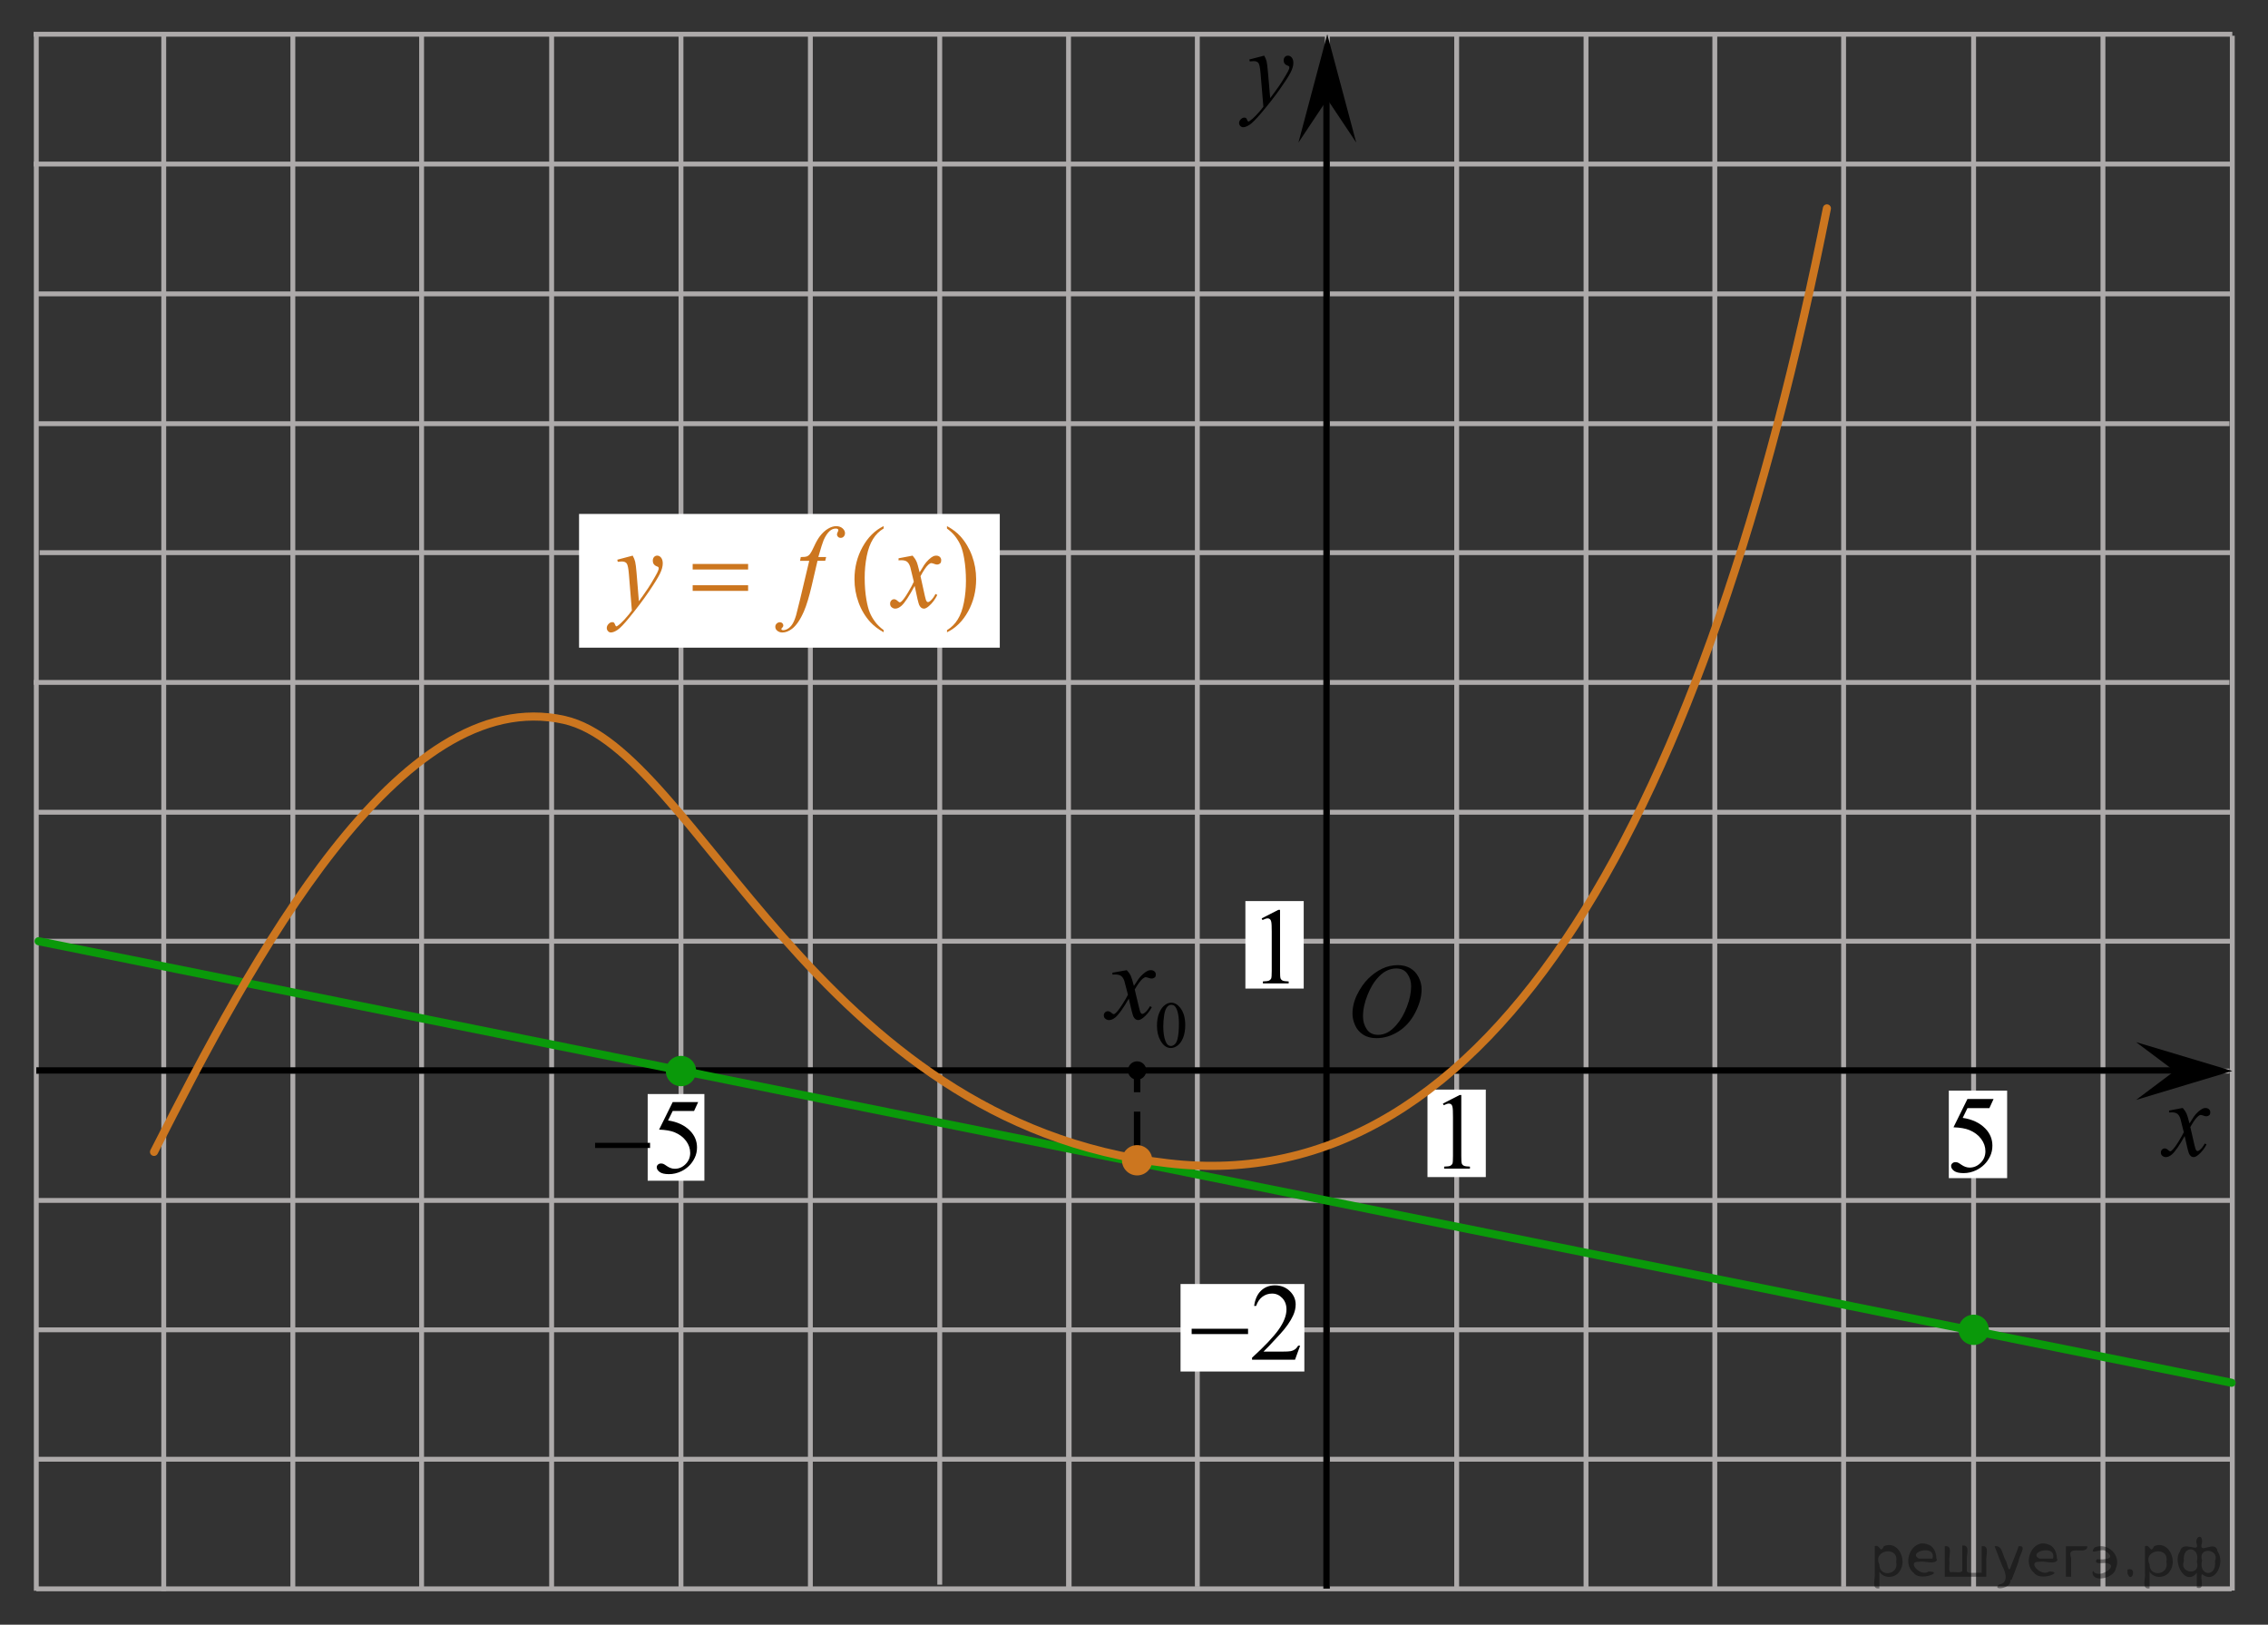 <?xml version="1.0" encoding="utf-8"?>
<!-- Generator: Adobe Illustrator 16.0.0, SVG Export Plug-In . SVG Version: 6.00 Build 0)  -->
<!DOCTYPE svg PUBLIC "-//W3C//DTD SVG 1.1//EN" "http://www.w3.org/Graphics/SVG/1.1/DTD/svg11.dtd">
<svg version="1.1" id="Слой_1" xmlns="http://www.w3.org/2000/svg" xmlns:xlink="http://www.w3.org/1999/xlink" x="0px" y="0px"
	 width="350.008px" height="250.701px" viewBox="56.473 -143.794 350.008 250.701"
	 enable-background="new 56.473 -143.794 350.008 250.701" xml:space="preserve">
<rect x="56.473" y="-143.794" width="350.008" height="250.701" fill="#333333" stroke="none"/>
<line fill="none" stroke="#ADAAAA" stroke-width="0.75" stroke-miterlimit="10" x1="61.985" y1="-18.462" x2="400.708" y2="-18.462"/>
<line fill="none" stroke="#ADAAAA" stroke-width="0.75" stroke-miterlimit="10" x1="62.119" y1="21.473" x2="400.547" y2="21.473"/>
<line fill="none" stroke="#ADAAAA" stroke-width="0.75" stroke-miterlimit="10" x1="62.271" y1="41.438" x2="400.971" y2="41.438"/>
<line fill="none" stroke="#ADAAAA" stroke-width="0.75" stroke-miterlimit="10" x1="62.119" y1="61.404" x2="400.547" y2="61.404"/>
<line fill="none" stroke="#ADAAAA" stroke-width="0.75" stroke-miterlimit="10" x1="61.976" y1="81.372" x2="400.971" y2="81.372"/>
<line fill="none" stroke="#ADAAAA" stroke-width="0.75" stroke-miterlimit="10" x1="101.667" y1="101.336" x2="101.667" y2="-138.659"/>
<line fill="none" stroke="#ADAAAA" stroke-width="0.75" stroke-miterlimit="10" x1="141.602" y1="101.228" x2="141.602" y2="-138.493"/>
<line fill="none" stroke="#ADAAAA" stroke-width="0.75" stroke-miterlimit="10" x1="161.566" y1="101.242" x2="161.566" y2="-138.469"/>
<line fill="none" stroke="#ADAAAA" stroke-width="0.75" stroke-miterlimit="10" x1="181.533" y1="101.242" x2="181.533" y2="-138.469"/>
<line fill="none" stroke="#ADAAAA" stroke-width="0.75" stroke-miterlimit="10" x1="201.5" y1="100.731" x2="201.5" y2="-138.583"/>
<line fill="none" stroke="#ADAAAA" stroke-width="0.75" stroke-miterlimit="10" x1="221.466" y1="101.372" x2="221.466" y2="21.579"/>
<line fill="none" stroke="#ADAAAA" stroke-width="0.75" stroke-miterlimit="10" x1="221.375" y1="101.341" x2="221.375" y2="-138.659"/>
<line fill="none" stroke="#ADAAAA" stroke-width="0.75" stroke-miterlimit="10" x1="261.312" y1="101.242" x2="261.312" y2="-138.261"/>
<line fill="none" stroke="#ADAAAA" stroke-width="0.75" stroke-miterlimit="10" x1="281.274" y1="101.274" x2="281.274" y2="-138.277"/>
<path fill="none" stroke="#000000" stroke-width="1.25" stroke-linejoin="round" stroke-miterlimit="8" d="M300.119,100.877"/>
<path fill="none" d="M244.843,105.075c0,0-0.452,0-1.02,0"/>
<path fill="none" stroke="#000000" stroke-width="1.25" stroke-linejoin="round" stroke-miterlimit="8" d="M241.429,101.336"/>
<path fill="none" stroke="#000000" stroke-width="1.25" stroke-linejoin="round" stroke-miterlimit="8" d="M230.117,92.69"/>
<path fill="none" stroke="#000000" stroke-width="1.25" stroke-linejoin="round" stroke-miterlimit="8" d="M241.429,101.336"/>
<path fill="none" stroke="#000000" stroke-width="1.25" stroke-linejoin="round" stroke-miterlimit="8" d="M222.31,77.567"/>
<path fill="none" stroke="#000000" stroke-width="1.25" stroke-linejoin="round" stroke-miterlimit="8" d="M224.897,87.831"/>
<path fill="none" stroke="#000000" stroke-width="1.25" stroke-linejoin="round" stroke-miterlimit="8" d="M226.957,87.831"/>
<path fill="none" stroke="#000000" stroke-width="1.25" stroke-linejoin="round" stroke-miterlimit="8" d="M229.791,87.831"/>
<path fill="none" stroke="#000000" stroke-width="1.25" stroke-linejoin="round" stroke-miterlimit="8" d="M232.626,87.831"/>
<path fill="none" stroke="#000000" stroke-width="1.25" stroke-linejoin="round" stroke-miterlimit="8" d="M230.199,92.741"/>
<path fill="none" stroke="#000000" stroke-width="1.25" stroke-linejoin="round" stroke-miterlimit="8" d="M232.257,92.741"/>
<path fill="none" stroke="#000000" stroke-width="1.25" stroke-linejoin="round" stroke-miterlimit="8" d="M235.091,92.741"/>
<path fill="none" stroke="#000000" stroke-width="1.25" stroke-linejoin="round" stroke-miterlimit="8" d="M237.927,92.741"/>
<path fill="none" stroke="#000000" stroke-width="1.25" stroke-linejoin="round" stroke-miterlimit="8" d="M221.466,64.552"/>
<path fill="none" stroke="#000000" stroke-width="1.25" stroke-linejoin="round" stroke-miterlimit="8" d="M222.292,78.102"/>
<path fill="none" stroke="#000000" stroke-width="1.25" stroke-linejoin="round" stroke-miterlimit="8" d="M209.181,41.902"/>
<path fill="none" stroke="#000000" stroke-width="1.25" stroke-linejoin="round" stroke-miterlimit="8" d="M221.479,64.682"/>
<path fill="none" stroke="#000000" stroke-width="1.25" stroke-linejoin="round" stroke-miterlimit="8" d="M163.807,22.903"/>
<path fill="none" stroke="#000000" stroke-width="1.25" stroke-linejoin="round" stroke-miterlimit="8" d="M209.66,42.346"/>
<path fill="none" stroke="#000000" stroke-width="1.25" stroke-linejoin="round" stroke-miterlimit="8" d="M150.589,29.195"/>
<path fill="none" stroke="#000000" stroke-width="1.25" stroke-linejoin="round" stroke-miterlimit="8" d="M141.602,61.404"/>
<path fill="none" stroke="#000000" stroke-width="1.25" stroke-linejoin="round" stroke-miterlimit="8" d="M287.597,101.334"/>
<path fill="none" stroke="#000000" stroke-width="1.25" stroke-linejoin="round" stroke-miterlimit="8" d="M321.208,81.372"/>
<path fill="none" stroke="#000000" stroke-width="1.25" stroke-linejoin="round" stroke-miterlimit="8" d="M282.38,71.709"/>
<path fill="none" stroke="#000000" stroke-width="1.25" stroke-linejoin="round" stroke-miterlimit="8" d="M303.838,91.376"/>
<path fill="none" stroke="#000000" stroke-width="1.25" stroke-linejoin="round" stroke-miterlimit="8" d="M321.36,81.24"/>
<path fill="none" stroke="#000000" stroke-width="1.25" stroke-linejoin="round" stroke-miterlimit="8" d="M274.035,32.604"/>
<path fill="none" stroke="#000000" stroke-width="1.25" stroke-linejoin="round" stroke-miterlimit="8" d="M282.38,71.708"/>
<line fill="none" stroke="#ADAAAA" stroke-width="0.75" stroke-miterlimit="10" x1="61.659" y1="-38.493" x2="400.534" y2="-38.493"/>
<line fill="none" stroke="#ADAAAA" stroke-width="0.75" stroke-miterlimit="10" x1="62.43" y1="1.44" x2="400.84" y2="1.44"/>
<line fill="none" stroke="#000000" stroke-linejoin="round" stroke-miterlimit="10" stroke-dasharray="7.5,3" x1="231.958" y1="35.242" x2="231.958" y2="21.579"/>
<g>
	<g>
		<g>
			<g>
				<g>
					<g>
						<g>
							<g>
								<g>
									<g>
										<defs>
											<polygon id="SVGID_1_" points="254.538,-119.893 263.636,-119.893 263.636,-140.412 237.213,-140.412 237.213,-119.893 
																							"/>
										</defs>
										<clipPath id="SVGID_2_">
											<use xlink:href="#SVGID_1_"  overflow="visible"/>
										</clipPath>
										<g clip-path="url(#SVGID_2_)">
											<path d="M251.573-135.208c0.181,0.316,0.301,0.612,0.369,0.89c0.063,0.275,0.137,0.818,0.205,1.627l0.348,4.033
												c0.313-0.396,0.771-1.019,1.369-1.869c0.289-0.415,0.646-0.98,1.066-1.697c0.262-0.437,0.416-0.743,0.477-0.918
												c0.031-0.087,0.047-0.178,0.047-0.271c0-0.061-0.021-0.108-0.055-0.147c-0.037-0.038-0.137-0.083-0.287-0.135
												c-0.151-0.053-0.283-0.147-0.391-0.287c-0.104-0.141-0.148-0.299-0.148-0.479c0-0.225,0.063-0.403,0.188-0.541
												s0.282-0.205,0.475-0.205c0.229,0,0.428,0.101,0.59,0.3c0.162,0.198,0.244,0.474,0.244,0.823
												c0,0.433-0.146,0.926-0.428,1.479c-0.281,0.555-0.828,1.406-1.638,2.554c-0.813,1.147-1.786,2.399-2.938,3.756
												c-0.793,0.936-1.381,1.522-1.769,1.768c-0.383,0.244-0.711,0.363-0.979,0.363c-0.162,0-0.309-0.063-0.434-0.191
												c-0.123-0.128-0.188-0.277-0.188-0.446c0-0.214,0.084-0.406,0.258-0.582c0.171-0.176,0.354-0.263,0.557-0.263
												c0.104,0,0.188,0.023,0.264,0.074c0.041,0.025,0.088,0.104,0.137,0.231c0.054,0.129,0.1,0.215,0.143,0.259
												c0.021,0.026,0.063,0.041,0.098,0.041c0.027,0,0.088-0.026,0.166-0.082c0.289-0.188,0.625-0.479,1.008-0.886
												c0.504-0.535,0.877-0.974,1.117-1.313l-0.438-5.197c-0.073-0.857-0.187-1.38-0.332-1.565
												c-0.146-0.188-0.396-0.278-0.739-0.278c-0.105,0-0.309,0.017-0.59,0.049l-0.068-0.303L251.573-135.208z"/>
										</g>
									</g>
								</g>
							</g>
						</g>
					</g>
				</g>
			</g>
		</g>
	</g>
</g>
<g>
	<g>
		<g>
			<g>
				<g>
					<g>
						<g>
							<g>
								<g>
									<defs>
										<rect id="SVGID_3_" x="386.435" y="21.579" width="16.132" height="18.542"/>
									</defs>
									<clipPath id="SVGID_4_">
										<use xlink:href="#SVGID_3_"  overflow="visible"/>
									</clipPath>
									<g clip-path="url(#SVGID_4_)">
										<path d="M393.319,27.169c0.258,0.283,0.446,0.565,0.584,0.85c0.094,0.193,0.248,0.709,0.465,1.539l0.688-1.073
											c0.188-0.263,0.406-0.511,0.668-0.744c0.271-0.234,0.494-0.396,0.692-0.48c0.128-0.058,0.267-0.082,0.419-0.082
											c0.225,0,0.403,0.063,0.538,0.188c0.134,0.125,0.201,0.275,0.201,0.457c0,0.204-0.039,0.349-0.119,0.425
											c-0.146,0.135-0.313,0.202-0.504,0.202c-0.108,0-0.229-0.022-0.354-0.071c-0.246-0.088-0.412-0.131-0.496-0.131
											c-0.127,0-0.271,0.075-0.442,0.229c-0.325,0.281-0.717,0.828-1.166,1.642l0.646,2.804
											c0.104,0.431,0.188,0.688,0.252,0.771c0.066,0.083,0.144,0.127,0.203,0.127c0.11,0,0.24-0.063,0.387-0.188
											c0.289-0.25,0.535-0.575,0.74-0.979l0.274,0.146c-0.329,0.642-0.75,1.172-1.26,1.599
											c-0.289,0.237-0.533,0.355-0.731,0.355c-0.295,0-0.527-0.172-0.701-0.515c-0.104-0.213-0.338-1.125-0.685-2.737
											c-0.819,1.474-1.479,2.42-1.974,2.845c-0.315,0.271-0.631,0.407-0.93,0.407c-0.211,0-0.397-0.077-0.576-0.235
											c-0.125-0.118-0.188-0.277-0.188-0.479c0-0.181,0.06-0.328,0.175-0.446c0.114-0.117,0.256-0.182,0.424-0.182
											s0.353,0.089,0.537,0.264c0.135,0.125,0.239,0.188,0.313,0.188c0.063,0,0.146-0.045,0.237-0.131
											c0.248-0.207,0.586-0.648,1.017-1.336c0.424-0.688,0.7-1.182,0.834-1.48c-0.326-1.318-0.502-2.021-0.526-2.098
											c-0.121-0.354-0.279-0.604-0.474-0.748c-0.194-0.146-0.479-0.222-0.856-0.222c-0.121,0-0.261,0.007-0.418,0.018v-0.294
											L393.319,27.169z"/>
									</g>
								</g>
							</g>
						</g>
					</g>
				</g>
			</g>
		</g>
	</g>
</g>
<line fill="none" stroke="#ADAAAA" stroke-width="0.75" stroke-miterlimit="10" x1="62.079" y1="101.372" x2="400.865" y2="101.372"/>
<line fill="none" stroke="#ADAAAA" stroke-width="0.75" stroke-miterlimit="10" x1="241.25" y1="101.055" x2="241.25" y2="-138.277"/>
<rect x="248.668" y="-4.753" fill="#FFFFFF" width="9" height="13.5"/>
<g>
	<g>
		<g>
			<g>
				<g>
					<g>
						<g>
							<g>
								<g>
									<defs>
										<rect id="SVGID_5_" x="247.753" y="-8.821" width="12.435" height="20.521"/>
									</defs>
									<clipPath id="SVGID_6_">
										<use xlink:href="#SVGID_5_"  overflow="visible"/>
									</clipPath>
									<g clip-path="url(#SVGID_6_)">
										<path d="M251.181-2.083l2.571-1.317h0.263v9.386c0,0.623,0.021,1.014,0.069,1.164c0.054,0.151,0.149,0.271,0.313,0.354
											c0.156,0.082,0.476,0.129,0.951,0.142V7.95h-3.979V7.643c0.5-0.013,0.818-0.058,0.969-0.138
											c0.146-0.077,0.246-0.187,0.309-0.314c0.059-0.138,0.086-0.535,0.086-1.201v-6.003c0-0.81-0.023-1.326-0.078-1.56
											c-0.037-0.177-0.104-0.304-0.195-0.386c-0.1-0.082-0.217-0.123-0.352-0.123c-0.189,0-0.461,0.084-0.809,0.254
											L251.181-2.083z"/>
									</g>
								</g>
							</g>
						</g>
					</g>
				</g>
			</g>
		</g>
	</g>
</g>
<line fill="none" stroke="#ADAAAA" stroke-width="0.75" stroke-miterlimit="10" x1="81.743" y1="101.717" x2="81.743" y2="-138.659"/>
<line fill="none" stroke="#ADAAAA" stroke-width="0.75" stroke-miterlimit="10" x1="121.536" y1="101.301" x2="121.536" y2="-138.493"/>
<rect x="276.768" y="24.336" fill="#FFFFFF" width="9" height="13.5"/>
<g>
	<g>
		<g>
			<g>
				<g>
					<g>
						<g>
							<g>
								<g>
									<defs>
										<rect id="SVGID_7_" x="275.725" y="19.754" width="12.433" height="20.521"/>
									</defs>
									<clipPath id="SVGID_8_">
										<use xlink:href="#SVGID_7_"  overflow="visible"/>
									</clipPath>
									<g clip-path="url(#SVGID_8_)">
										<path d="M279.152,26.491l2.573-1.316h0.261v9.385c0,0.623,0.021,1.014,0.071,1.164c0.052,0.152,0.147,0.271,0.312,0.354
											c0.156,0.082,0.478,0.13,0.951,0.143v0.305h-3.979V36.22c0.5-0.013,0.817-0.058,0.97-0.138
											c0.146-0.077,0.246-0.188,0.307-0.315c0.061-0.137,0.086-0.535,0.086-1.201v-6.003c0-0.809-0.021-1.326-0.078-1.559
											c-0.036-0.178-0.104-0.305-0.193-0.387c-0.102-0.082-0.218-0.123-0.354-0.123c-0.188,0-0.461,0.085-0.807,0.255
											L279.152,26.491z"/>
									</g>
								</g>
							</g>
						</g>
					</g>
				</g>
			</g>
		</g>
	</g>
</g>
<line fill="none" stroke="#ADAAAA" stroke-width="0.75" stroke-miterlimit="10" x1="62.145" y1="-78.417" x2="400.535" y2="-78.417"/>
<line fill="none" stroke="#ADAAAA" stroke-width="0.75" stroke-miterlimit="10" x1="61.791" y1="-98.448" x2="400.665" y2="-98.448"/>
<line fill="none" stroke="#ADAAAA" stroke-width="0.75" stroke-miterlimit="10" x1="62.59" y1="-58.515" x2="400.666" y2="-58.515"/>
<line fill="none" stroke="#ADAAAA" stroke-width="0.75" stroke-miterlimit="10" x1="61.661" y1="-118.48" x2="400.971" y2="-118.48"/>
<line fill="none" stroke="#ADAAAA" stroke-width="0.75" stroke-miterlimit="10" x1="62.074" y1="101.668" x2="62.074" y2="-138.708"/>
<line fill="none" stroke="#000000" stroke-miterlimit="10" x1="261.197" y1="101.336" x2="261.197" y2="-134.01"/>
<g>
	<g>
		<defs>
			<rect id="SVGID_9_" x="98.526" y="55.211" width="32.599" height="38.525"/>
		</defs>
		<clipPath id="SVGID_10_">
			<use xlink:href="#SVGID_9_"  overflow="visible"/>
		</clipPath>
	</g>
</g>
<line fill="none" stroke="#ADAAAA" stroke-width="0.75" stroke-miterlimit="10" x1="301.236" y1="101.274" x2="301.236" y2="-138.277"/>
<rect x="145.836" y="-64.491" fill="#FFFFFF" width="64.928" height="20.636"/>
<g>
	<g>
		<g>
			<g>
				<g>
					<g>
						<g>
							<g>
								<g>
									<defs>
										<rect id="SVGID_11_" x="147.127" y="-66.468" width="63.693" height="24.587"/>
									</defs>
									<clipPath id="SVGID_12_">
										<use xlink:href="#SVGID_11_"  overflow="visible"/>
									</clipPath>
									<g clip-path="url(#SVGID_12_)">
										<path fill="#CC761F" d="M192.843-46.56v0.325c-0.818-0.445-1.504-0.968-2.056-1.566c-0.78-0.852-1.387-1.854-1.811-3.011
											c-0.425-1.157-0.636-2.356-0.636-3.603c0-1.817,0.414-3.479,1.246-4.979c0.829-1.5,1.913-2.572,3.25-3.219v0.37
											c-0.669,0.398-1.22,0.944-1.646,1.638c-0.43,0.692-0.748,1.569-0.961,2.633c-0.211,1.063-0.314,2.171-0.314,3.328
											c0,1.256,0.091,2.396,0.271,3.425c0.144,0.811,0.313,1.46,0.517,1.95c0.198,0.489,0.475,0.961,0.813,1.413
											C191.849-47.402,192.293-46.97,192.843-46.56z"/>
										<path fill="#CC761F" d="M202.615-62.24v-0.37c0.824,0.439,1.515,0.961,2.063,1.56c0.773,0.856,1.378,1.862,1.802,3.016
											c0.424,1.152,0.635,2.354,0.635,3.604c0,1.818-0.411,3.479-1.237,4.979c-0.827,1.5-1.911,2.571-3.256,3.219v-0.328
											c0.668-0.405,1.223-0.952,1.647-1.643c0.435-0.689,0.752-1.566,0.961-2.634c0.209-1.063,0.313-2.176,0.313-3.332
											c0-1.25-0.092-2.392-0.271-3.425c-0.139-0.81-0.309-1.458-0.51-1.946c-0.203-0.485-0.479-0.957-0.813-1.408
											C203.615-61.396,203.171-61.829,202.615-62.24z"/>
									</g>
								</g>
							</g>
						</g>
					</g>
				</g>
			</g>
		</g>
		<g>
			<g>
				<g>
					<g>
						<g>
							<g>
								<g>
									<defs>
										<rect id="SVGID_13_" x="147.127" y="-66.468" width="63.693" height="24.587"/>
									</defs>
									<clipPath id="SVGID_14_">
										<use xlink:href="#SVGID_13_"  overflow="visible"/>
									</clipPath>
									<g clip-path="url(#SVGID_14_)">
										<path fill="#CC761F" d="M154.115-58.058c0.188,0.341,0.313,0.659,0.383,0.956c0.07,0.297,0.146,0.879,0.216,1.748
											l0.354,4.332c0.324-0.424,0.799-1.093,1.418-2.008c0.299-0.445,0.668-1.055,1.104-1.822
											c0.269-0.47,0.433-0.798,0.485-0.986c0.032-0.094,0.051-0.189,0.051-0.291c0-0.063-0.021-0.117-0.06-0.159
											c-0.039-0.04-0.139-0.089-0.299-0.145c-0.16-0.057-0.293-0.159-0.397-0.309c-0.104-0.15-0.155-0.32-0.155-0.516
											c0-0.241,0.063-0.434,0.192-0.581c0.133-0.146,0.293-0.22,0.487-0.22c0.236,0,0.438,0.106,0.607,0.32
											c0.168,0.215,0.252,0.51,0.252,0.886c0,0.464-0.146,0.994-0.438,1.589c-0.293,0.595-0.854,1.51-1.691,2.743
											c-0.836,1.23-1.852,2.576-3.038,4.031c-0.816,1.004-1.431,1.637-1.822,1.896c-0.396,0.261-0.734,0.393-1.021,0.393
											c-0.168,0-0.313-0.068-0.441-0.207c-0.128-0.139-0.188-0.299-0.188-0.479c0-0.229,0.091-0.438,0.27-0.625
											c0.177-0.188,0.366-0.282,0.571-0.282c0.108,0,0.198,0.026,0.271,0.079c0.043,0.029,0.092,0.113,0.144,0.251
											c0.056,0.139,0.104,0.23,0.146,0.277c0.021,0.028,0.062,0.044,0.1,0.044c0.029,0,0.089-0.029,0.171-0.088
											c0.299-0.2,0.646-0.519,1.043-0.951c0.521-0.576,0.905-1.045,1.155-1.409l-0.455-5.582
											c-0.075-0.921-0.188-1.48-0.344-1.682c-0.149-0.199-0.406-0.299-0.771-0.299c-0.111,0-0.313,0.018-0.606,0.053
											l-0.072-0.326L154.115-58.058z"/>
										<path fill="#CC761F" d="M183.97-57.846l-0.146,0.581h-1.188l-0.896,3.847c-0.396,1.696-0.795,3.009-1.193,3.938
											c-0.569,1.309-1.188,2.213-1.843,2.712c-0.5,0.381-1,0.571-1.5,0.571c-0.323,0-0.604-0.104-0.83-0.316
											c-0.168-0.146-0.252-0.337-0.252-0.572c0-0.188,0.067-0.351,0.207-0.487c0.143-0.139,0.313-0.207,0.513-0.207
											c0.146,0,0.271,0.051,0.366,0.149c0.104,0.101,0.149,0.214,0.149,0.343c0,0.13-0.061,0.25-0.172,0.361
											c-0.088,0.082-0.132,0.146-0.132,0.187c0,0.054,0.021,0.094,0.06,0.123c0.05,0.041,0.125,0.063,0.229,0.063
											c0.23,0,0.479-0.079,0.735-0.238c0.261-0.157,0.485-0.396,0.688-0.708c0.199-0.313,0.391-0.768,0.567-1.359
											c0.074-0.247,0.277-1.061,0.609-2.438l1.416-5.96h-1.416l0.111-0.581c0.45,0,0.768-0.034,0.943-0.102
											c0.177-0.066,0.345-0.196,0.489-0.389c0.147-0.188,0.347-0.547,0.582-1.068c0.32-0.704,0.628-1.25,0.923-1.639
											c0.397-0.521,0.821-0.913,1.269-1.175c0.44-0.261,0.856-0.392,1.25-0.392c0.412,0,0.744,0.112,0.994,0.339
											c0.25,0.226,0.375,0.471,0.375,0.734c0,0.206-0.063,0.379-0.188,0.521c-0.125,0.142-0.285,0.211-0.479,0.211
											c-0.169,0-0.309-0.053-0.41-0.159c-0.104-0.104-0.159-0.231-0.159-0.378c0-0.094,0.034-0.21,0.104-0.348
											c0.069-0.139,0.104-0.23,0.104-0.277c0-0.082-0.021-0.144-0.07-0.185c-0.067-0.061-0.176-0.089-0.313-0.089
											c-0.343,0-0.646,0.117-0.92,0.353c-0.362,0.313-0.688,0.798-0.979,1.461c-0.146,0.347-0.416,1.206-0.808,2.58h1.193
											v-0.003L183.97-57.846L183.97-57.846z"/>
										<path fill="#CC761F" d="M197.311-58.058c0.268,0.305,0.467,0.61,0.604,0.916c0.103,0.211,0.261,0.766,0.479,1.664
											l0.717-1.162c0.188-0.282,0.422-0.55,0.689-0.807c0.271-0.255,0.514-0.431,0.719-0.522
											c0.131-0.06,0.272-0.088,0.435-0.088c0.231,0,0.422,0.067,0.563,0.203c0.139,0.135,0.207,0.299,0.207,0.492
											c0,0.224-0.039,0.375-0.121,0.458c-0.152,0.146-0.326,0.221-0.521,0.221c-0.109,0-0.232-0.026-0.364-0.079
											c-0.257-0.094-0.429-0.142-0.519-0.142c-0.129,0-0.281,0.083-0.463,0.247c-0.338,0.306-0.736,0.896-1.205,1.771
											l0.668,3.029c0.104,0.464,0.189,0.74,0.264,0.832c0.068,0.091,0.144,0.136,0.212,0.136c0.112,0,0.247-0.067,0.396-0.202
											c0.301-0.271,0.555-0.622,0.771-1.057l0.282,0.157c-0.344,0.692-0.773,1.269-1.307,1.727
											c-0.297,0.258-0.551,0.388-0.756,0.388c-0.307,0-0.547-0.185-0.729-0.555c-0.109-0.229-0.353-1.215-0.707-2.958
											c-0.851,1.59-1.523,2.615-2.035,3.071c-0.331,0.294-0.65,0.439-0.961,0.439c-0.221,0-0.416-0.085-0.6-0.255
											c-0.129-0.129-0.191-0.302-0.191-0.521c0-0.193,0.063-0.354,0.183-0.483c0.118-0.129,0.266-0.193,0.438-0.193
											c0.177,0,0.356,0.095,0.559,0.282c0.141,0.135,0.25,0.202,0.322,0.202c0.063,0,0.146-0.047,0.253-0.142
											c0.257-0.224,0.604-0.704,1.043-1.443c0.438-0.74,0.729-1.272,0.86-1.604c-0.34-1.427-0.521-2.181-0.549-2.264
											c-0.125-0.381-0.285-0.65-0.484-0.81c-0.199-0.159-0.495-0.238-0.891-0.238c-0.125,0-0.271,0.006-0.432,0.019v-0.316
											L197.311-58.058z"/>
									</g>
								</g>
							</g>
						</g>
					</g>
				</g>
			</g>
		</g>
		<g>
			<g>
				<g>
					<g>
						<g>
							<g>
								<g>
									<defs>
										<rect id="SVGID_15_" x="147.127" y="-66.468" width="63.693" height="24.587"/>
									</defs>
									<clipPath id="SVGID_16_">
										<use xlink:href="#SVGID_15_"  overflow="visible"/>
									</clipPath>
									<g clip-path="url(#SVGID_16_)">
										<path fill="#CC761F" d="M163.369-56.771h8.556v0.854h-8.556V-56.771z M163.369-53.489h8.556v0.872h-8.556V-53.489z"/>
									</g>
								</g>
							</g>
						</g>
					</g>
				</g>
			</g>
		</g>
	</g>
</g>
<line fill="none" stroke="#ADAAAA" stroke-width="0.75" stroke-miterlimit="10" x1="321.111" y1="101.372" x2="321.111" y2="-138.466"/>
<line fill="none" stroke="#ADAAAA" stroke-width="0.75" stroke-miterlimit="10" x1="361.048" y1="101.242" x2="361.048" y2="-138.26"/>
<line fill="none" stroke="#ADAAAA" stroke-width="0.75" stroke-miterlimit="10" x1="381.01" y1="101.274" x2="381.01" y2="-138.276"/>
<line fill="none" stroke="#ADAAAA" stroke-width="0.75" stroke-miterlimit="10" x1="340.986" y1="101.056" x2="340.986" y2="-138.276"/>
<line fill="none" stroke="#ADAAAA" stroke-width="0.75" stroke-miterlimit="10" x1="400.971" y1="101.637" x2="400.971" y2="-138.276"/>
<polygon points="392.063,21.465 386.12,17.01 400.971,21.461 386.127,25.926 "/>
<line fill="none" stroke="#ADAAAA" stroke-width="0.75" stroke-miterlimit="10" x1="61.661" y1="-138.511" x2="400.971" y2="-138.511"/>
<polygon points="261.308,-128.484 256.854,-121.794 261.304,-138.511 265.77,-121.801 "/>
<line fill="none" stroke="#000000" stroke-miterlimit="10" x1="62.074" y1="21.39" x2="393.549" y2="21.39"/>
<line fill="none" stroke="#0A990A" stroke-width="1.25" stroke-linecap="round" stroke-linejoin="round" stroke-miterlimit="8" x1="62.43" y1="1.44" x2="400.865" y2="69.573"/>
<g>
	<path fill="none" stroke="#CC761F" stroke-width="1.25" stroke-linecap="round" stroke-linejoin="round" stroke-miterlimit="8" d="
		M80.243,33.948C95.31,4.335,118-38.421,143.534-32.713c20.441,4.57,38.657,62.166,93.146,68.411
		c50.346,5.999,83.313-54.624,101.729-147.341"/>
</g>
<g>
	<g>
		<g>
			<g>
				<g>
					<g>
						<defs>
							<rect id="SVGID_17_" x="223.805" y="-3.56" width="18.521" height="24.693"/>
						</defs>
						<clipPath id="SVGID_18_">
							<use xlink:href="#SVGID_17_"  overflow="visible"/>
						</clipPath>
						<g clip-path="url(#SVGID_18_)">
							<path d="M235.023,14.473c0-0.77,0.115-1.43,0.349-1.984c0.229-0.557,0.539-0.967,0.925-1.24
								c0.298-0.215,0.604-0.322,0.925-0.322c0.518,0,0.979,0.266,1.391,0.791c0.517,0.652,0.771,1.537,0.771,2.652
								c0,0.783-0.112,1.447-0.338,1.994c-0.229,0.545-0.516,0.941-0.86,1.188c-0.354,0.248-0.688,0.371-1.013,0.371
								c-0.645,0-1.179-0.379-1.604-1.139C235.203,16.143,235.023,15.374,235.023,14.473z M235.996,14.596
								c0,0.93,0.114,1.688,0.345,2.271c0.188,0.494,0.472,0.74,0.847,0.74c0.178,0,0.362-0.08,0.557-0.24
								c0.191-0.162,0.338-0.43,0.438-0.811c0.15-0.568,0.229-1.373,0.229-2.408c0-0.77-0.08-1.41-0.239-1.924
								c-0.117-0.381-0.271-0.65-0.461-0.811c-0.138-0.109-0.302-0.164-0.491-0.164c-0.227,0-0.427,0.104-0.604,0.303
								c-0.237,0.275-0.399,0.709-0.485,1.299C236.039,13.444,235.996,14.026,235.996,14.596z"/>
						</g>
					</g>
				</g>
			</g>
		</g>
		<g>
			<g>
				<g>
					<g>
						<defs>
							<rect id="SVGID_19_" x="223.805" y="-3.56" width="18.521" height="24.693"/>
						</defs>
						<clipPath id="SVGID_20_">
							<use xlink:href="#SVGID_19_"  overflow="visible"/>
						</clipPath>
						<g clip-path="url(#SVGID_20_)">
							<path d="M230.363,5.909c0.271,0.289,0.477,0.576,0.613,0.863c0.101,0.195,0.262,0.721,0.488,1.564l0.729-1.094
								c0.193-0.266,0.428-0.52,0.705-0.76c0.274-0.24,0.521-0.404,0.729-0.492c0.135-0.055,0.278-0.084,0.438-0.084
								c0.236,0,0.428,0.063,0.567,0.191c0.141,0.127,0.212,0.279,0.212,0.465c0,0.209-0.043,0.354-0.125,0.43
								c-0.156,0.139-0.332,0.207-0.531,0.207c-0.115,0-0.24-0.025-0.373-0.074c-0.26-0.088-0.437-0.133-0.521-0.133
								c-0.134,0-0.291,0.078-0.476,0.232c-0.342,0.285-0.75,0.844-1.228,1.666l0.681,2.854c0.104,0.438,0.192,0.697,0.269,0.783
								c0.069,0.086,0.145,0.129,0.215,0.129c0.114,0,0.25-0.064,0.405-0.191c0.304-0.254,0.563-0.586,0.777-0.996l0.291,0.15
								c-0.351,0.652-0.791,1.193-1.326,1.625c-0.305,0.242-0.563,0.365-0.771,0.365c-0.311,0-0.556-0.176-0.736-0.523
								c-0.115-0.215-0.354-1.143-0.723-2.785c-0.859,1.498-1.554,2.463-2.07,2.896c-0.338,0.275-0.664,0.414-0.979,0.414
								c-0.222,0-0.422-0.08-0.604-0.24c-0.136-0.123-0.199-0.285-0.199-0.49c0-0.182,0.062-0.334,0.183-0.455
								c0.121-0.121,0.271-0.184,0.448-0.184s0.363,0.088,0.563,0.266c0.143,0.127,0.254,0.191,0.332,0.191
								c0.063,0,0.148-0.045,0.256-0.133c0.26-0.211,0.612-0.664,1.063-1.359c0.447-0.697,0.739-1.199,0.879-1.51
								c-0.345-1.342-0.527-2.053-0.558-2.131c-0.127-0.359-0.293-0.613-0.498-0.766c-0.203-0.146-0.506-0.223-0.901-0.223
								c-0.127,0-0.271,0.004-0.438,0.016V6.298L230.363,5.909z"/>
						</g>
					</g>
				</g>
			</g>
		</g>
	</g>
</g>
<g>
	<g>
		<g>
			<g>
				<g>
					<g>
						<g>
							<g>
								<g>
									<defs>
										<rect id="SVGID_21_" x="261.344" y="-0.109" width="18.021" height="21.688"/>
									</defs>
									<clipPath id="SVGID_22_">
										<use xlink:href="#SVGID_21_"  overflow="visible"/>
									</clipPath>
									<g clip-path="url(#SVGID_22_)">
										<path d="M272.204,5.132c0.715,0,1.346,0.156,1.895,0.468c0.551,0.313,0.979,0.771,1.291,1.375
											c0.313,0.604,0.469,1.231,0.469,1.885c0,1.156-0.334,2.367-1.002,3.639c-0.67,1.27-1.539,2.232-2.613,2.898
											c-1.078,0.668-2.188,1.002-3.344,1.002c-0.827,0-1.521-0.187-2.077-0.553c-0.56-0.367-0.972-0.854-1.233-1.457
											c-0.267-0.604-0.396-1.188-0.396-1.757c0-1.008,0.238-2.002,0.727-2.981c0.486-0.979,1.063-1.803,1.729-2.463
											c0.675-0.655,1.393-1.166,2.146-1.521C270.543,5.312,271.345,5.132,272.204,5.132z M271.931,5.643
											c-0.522,0-1.043,0.133-1.547,0.396c-0.504,0.262-1.004,0.688-1.5,1.287c-0.496,0.596-0.939,1.375-1.338,2.338
											c-0.483,1.188-0.729,2.309-0.729,3.357c0,0.75,0.189,1.416,0.578,1.996c0.387,0.58,0.979,0.871,1.771,0.871
											c0.479,0,0.949-0.119,1.412-0.354c0.463-0.238,0.939-0.646,1.441-1.229c0.629-0.728,1.152-1.646,1.584-2.771
											c0.43-1.125,0.645-2.18,0.645-3.15c0-0.719-0.189-1.354-0.578-1.908C273.293,5.917,272.713,5.643,271.931,5.643z"/>
									</g>
								</g>
							</g>
						</g>
					</g>
				</g>
			</g>
		</g>
	</g>
</g>
<rect x="357.223" y="24.497" fill="#FFFFFF" width="9" height="13.5"/>
<g>
	<g>
		<g>
			<defs>
				<rect id="SVGID_23_" x="354.024" y="21.555" width="14.076" height="20.004"/>
			</defs>
			<clipPath id="SVGID_24_">
				<use xlink:href="#SVGID_23_"  overflow="visible"/>
			</clipPath>
		</g>
	</g>
	<g>
		<g>
			<defs>
				<rect id="SVGID_25_" x="354.441" y="21.588" width="13.89" height="20.065"/>
			</defs>
			<clipPath id="SVGID_26_">
				<use xlink:href="#SVGID_25_"  overflow="visible"/>
			</clipPath>
			<g clip-path="url(#SVGID_26_)">
				<path d="M364.131,25.782l-0.646,1.41h-3.383l-0.737,1.509c1.464,0.215,2.625,0.76,3.481,1.633
					c0.734,0.752,1.103,1.636,1.103,2.653c0,0.592-0.12,1.139-0.359,1.642c-0.24,0.503-0.543,0.932-0.908,1.285
					c-0.364,0.354-0.771,0.638-1.219,0.854c-0.636,0.304-1.287,0.456-1.956,0.456c-0.676,0-1.165-0.115-1.473-0.344
					c-0.307-0.229-0.46-0.482-0.46-0.759c0-0.154,0.063-0.292,0.19-0.41c0.127-0.118,0.287-0.178,0.48-0.178
					c0.145,0,0.27,0.022,0.377,0.066s0.291,0.157,0.552,0.34c0.415,0.287,0.835,0.431,1.261,0.431c0.646,0,1.214-0.245,1.703-0.734
					c0.489-0.489,0.733-1.084,0.733-1.787c0-0.68-0.219-1.314-0.654-1.902c-0.438-0.589-1.039-1.043-1.809-1.364
					c-0.603-0.249-1.423-0.393-2.462-0.431l2.155-4.369h4.03V25.782z"/>
			</g>
		</g>
	</g>
</g>
<rect x="238.66" y="54.336" fill="#FFFFFF" width="19.107" height="13.5"/>
<g>
	<g>
		<g>
			<defs>
				<rect id="SVGID_27_" x="236.961" y="50.478" width="23.339" height="18.522"/>
			</defs>
			<clipPath id="SVGID_28_">
				<use xlink:href="#SVGID_27_"  overflow="visible"/>
			</clipPath>
		</g>
	</g>
	<g>
		<g>
			<defs>
				<rect id="SVGID_29_" x="237.223" y="50.586" width="23.151" height="18.523"/>
			</defs>
			<clipPath id="SVGID_30_">
				<use xlink:href="#SVGID_29_"  overflow="visible"/>
			</clipPath>
			<g clip-path="url(#SVGID_30_)">
				<path d="M257.114,63.851l-0.787,2.164h-6.632v-0.307c1.95-1.78,3.324-3.233,4.12-4.361s1.192-2.158,1.192-3.092
					c0-0.713-0.219-1.299-0.654-1.757c-0.438-0.459-0.958-0.688-1.566-0.688c-0.553,0-1.049,0.162-1.488,0.485
					c-0.438,0.323-0.764,0.797-0.974,1.422h-0.307c0.138-1.022,0.493-1.808,1.063-2.354c0.572-0.547,1.287-0.821,2.145-0.821
					c0.912,0,1.673,0.293,2.283,0.878c0.61,0.586,0.916,1.277,0.916,2.073c0,0.569-0.133,1.139-0.397,1.708
					c-0.409,0.895-1.072,1.843-1.989,2.843c-1.376,1.503-2.234,2.41-2.578,2.719h2.936c0.597,0,1.016-0.022,1.256-0.066
					s0.457-0.134,0.649-0.269c0.193-0.136,0.362-0.328,0.507-0.576L257.114,63.851L257.114,63.851z"/>
			</g>
		</g>
		<g>
			<defs>
				<rect id="SVGID_31_" x="237.223" y="50.586" width="23.151" height="18.523"/>
			</defs>
			<clipPath id="SVGID_32_">
				<use xlink:href="#SVGID_31_"  overflow="visible"/>
			</clipPath>
			<g clip-path="url(#SVGID_32_)">
				<path d="M240.374,61.239h8.705v0.821h-8.705V61.239z"/>
			</g>
		</g>
	</g>
</g>
<circle cx="231.958" cy="21.39" r="1.417"/>
<rect x="156.427" y="25.022" fill="#FFFFFF" width="8.75" height="13.375"/>
<g>
	<g>
		<path d="M164.217,26.263l-0.631,1.37h-3.296l-0.719,1.466c1.427,0.209,2.558,0.739,3.393,1.587c0.717,0.73,1.075,1.59,1.075,2.579
			c0,0.575-0.117,1.107-0.352,1.596s-0.529,0.905-0.885,1.249s-0.752,0.62-1.188,0.83c-0.62,0.295-1.255,0.443-1.907,0.443
			c-0.657,0-1.135-0.111-1.434-0.334c-0.299-0.223-0.448-0.469-0.448-0.737c0-0.15,0.062-0.283,0.186-0.399
			c0.124-0.115,0.28-0.173,0.469-0.173c0.14,0,0.263,0.022,0.367,0.064c0.105,0.043,0.284,0.153,0.537,0.331
			c0.404,0.279,0.813,0.419,1.229,0.419c0.63,0,1.184-0.238,1.66-0.713c0.477-0.476,0.715-1.054,0.715-1.737
			c0-0.661-0.213-1.277-0.638-1.849c-0.426-0.572-1.013-1.014-1.762-1.326c-0.587-0.242-1.387-0.381-2.399-0.419l2.101-4.247
			H164.217z"/>
	</g>
	<g>
		<path d="M148.31,32.548h8.483v0.798h-8.483V32.548z"/>
	</g>
</g>
<path fill="none" stroke="#0A990A" stroke-width="1.25" stroke-linecap="round" stroke-linejoin="round" stroke-miterlimit="8" d="
	M406.481,106.907"/>
<path fill="none" stroke="#0A990A" stroke-width="1.25" stroke-linecap="round" stroke-linejoin="round" stroke-miterlimit="8" d="
	M401.294,101.821"/>
<path fill="none" stroke="#0A990A" stroke-width="1.25" stroke-linecap="round" stroke-linejoin="round" stroke-miterlimit="8" d="
	M403,103.824"/>
<path fill="none" stroke="#0A990A" stroke-width="1.25" stroke-linecap="round" stroke-linejoin="round" stroke-miterlimit="8" d="
	M61.661-138.708"/>
<path fill="none" stroke="#0A990A" stroke-width="1.25" stroke-linecap="round" stroke-linejoin="round" stroke-miterlimit="8" d="
	M56.473-143.794"/>
<path fill="none" stroke="#0A990A" stroke-width="1.25" stroke-linecap="round" stroke-linejoin="round" stroke-miterlimit="8" d="
	M58.179-141.791"/>
<g>
	<path fill="#CC761F" d="M231.957,32.904c-1.289,0-2.338,1.047-2.338,2.34c0,1.289,1.049,2.337,2.338,2.337
		c1.291,0,2.34-1.048,2.34-2.337C234.299,33.952,233.25,32.904,231.957,32.904L231.957,32.904z"/>
	<path fill="none" d="M231.957,32.904c-1.289,0-2.338,1.047-2.338,2.34c0,1.289,1.049,2.337,2.338,2.337
		c1.291,0,2.34-1.048,2.34-2.337C234.299,33.952,233.25,32.904,231.957,32.904L231.957,32.904z"/>
</g>
<g>
	<path fill="#0A990A" d="M161.565,19.135c-1.289,0-2.338,1.047-2.338,2.34c0,1.289,1.049,2.337,2.338,2.337
		c1.291,0,2.34-1.049,2.34-2.337C163.906,20.183,162.857,19.135,161.565,19.135L161.565,19.135z"/>
	<path fill="none" d="M161.565,19.135c-1.289,0-2.338,1.047-2.338,2.34c0,1.289,1.049,2.337,2.338,2.337
		c1.291,0,2.34-1.049,2.34-2.337C163.906,20.183,162.857,19.135,161.565,19.135L161.565,19.135z"/>
</g>
<g>
	<path fill="#0A990A" d="M361.061,59.065c-1.289,0-2.338,1.047-2.338,2.34c0,1.289,1.049,2.337,2.338,2.337
		c1.291,0,2.34-1.049,2.34-2.337C363.402,60.113,362.353,59.065,361.061,59.065L361.061,59.065z"/>
	<path fill="none" d="M361.061,59.065c-1.289,0-2.338,1.047-2.338,2.34c0,1.289,1.049,2.337,2.338,2.337
		c1.291,0,2.34-1.049,2.34-2.337C363.402,60.113,362.353,59.065,361.061,59.065L361.061,59.065z"/>
</g>
<g style="stroke:none;fill:#000;fill-opacity:0.4" > <path d="m 346.5,98.8 c 0,0.8 0,1.6 0,2.5 -1.3,0.2 -0.6,-1.5 -0.7,-2.3 0,-1.4 0,-2.8 0,-4.2 0.8,-0.4 0.8,1.3 1.4,0.0 2.2,-1.0 3.7,2.2 2.4,3.9 -0.6,1.0 -2.4,1.2 -3.1,0.0 z m 2.6,-1.6 c 0.5,-2.5 -3.7,-1.9 -2.6,0.4 0.0,2.1 3.1,1.6 2.6,-0.4 z" /> <path d="m 355.4,96.9 c -0.4,0.8 -1.9,0.1 -2.8,0.3 -2.0,-0.1 0.3,2.4 1.5,1.5 2.5,0.0 -1.4,1.6 -2.3,0.2 -1.9,-1.5 -0.3,-5.3 2.1,-4.4 0.9,0.2 1.4,1.2 1.4,2.2 z m -0.7,-0.2 c 0.6,-2.3 -4.0,-1.0 -2.1,0.0 0.7,0 1.4,-0.0 2.1,-0.0 z" /> <path d="m 360.3,98.9 c 0.6,0 1.3,0 2.0,0 0,-1.3 0,-2.7 0,-4.1 1.3,-0.2 0.6,1.5 0.7,2.3 0,0.8 0,1.6 0,2.4 -2.1,0 -4.2,0 -6.4,0 0,-1.5 0,-3.1 0,-4.7 1.3,-0.2 0.6,1.5 0.7,2.3 0.1,0.5 -0.2,1.6 0.2,1.7 0.5,-0.1 1.6,0.2 1.8,-0.2 0,-1.3 0,-2.6 0,-3.9 1.3,-0.2 0.6,1.5 0.7,2.3 0,0.5 0,1.1 0,1.7 z" /> <path d="m 366.7,100.0 c 0.3,1.4 -3.0,1.7 -1.7,0.7 1.5,-0.2 1.0,-1.9 0.5,-2.8 -0.4,-1.0 -0.8,-2.0 -1.2,-3.1 1.2,-0.2 1.2,1.4 1.7,2.2 0.2,0.2 0.4,1.9 0.7,1.2 0.4,-1.1 0.9,-2.2 1.3,-3.4 1.4,-0.2 0.0,1.5 -0.0,2.3 -0.3,0.9 -0.7,1.9 -1.1,2.9 z" /> <path d="m 374.0,96.9 c -0.4,0.8 -1.9,0.1 -2.8,0.3 -2.0,-0.1 0.3,2.4 1.5,1.5 2.5,0.0 -1.4,1.6 -2.3,0.2 -1.9,-1.5 -0.3,-5.3 2.1,-4.4 0.9,0.2 1.4,1.2 1.4,2.2 z m -0.7,-0.2 c 0.6,-2.3 -4.0,-1.0 -2.1,0.0 0.7,0 1.4,-0.0 2.1,-0.0 z" /> <path d="m 375.3,99.5 c 0,-1.5 0,-3.1 0,-4.7 1.1,0 2.2,0 3.3,0 0.0,1.5 -3.3,-0.4 -2.5,1.8 0,0.9 0,1.9 0,2.9 -0.2,0 -0.5,0 -0.7,0 z" /> <path d="m 379.5,98.6 c 0.7,1.4 4.2,-0.8 2.1,-1.2 -0.5,-0.1 -2.2,0.3 -1.5,-0.6 1.0,0.1 3.1,0.0 1.4,-1.2 -0.6,-0.7 -2.8,0.8 -1.8,-0.6 2.0,-0.9 4.2,1.2 3.3,3.2 -0.2,1.5 -3.5,2.3 -3.6,0.7 l 0,-0.1 0,-0.0 0,0 z" /> <path d="m 384.8,98.4 c 1.6,-0.5 0.6,2.3 -0.0,0.6 -0.0,-0.2 0.0,-0.4 0.0,-0.6 z" /> <path d="m 388.2,98.8 c 0,0.8 0,1.6 0,2.5 -1.3,0.2 -0.6,-1.5 -0.7,-2.3 0,-1.4 0,-2.8 0,-4.2 0.8,-0.4 0.8,1.3 1.4,0.0 2.2,-1.0 3.7,2.2 2.4,3.9 -0.6,1.0 -2.4,1.2 -3.1,0.0 z m 2.6,-1.6 c 0.5,-2.5 -3.7,-1.9 -2.6,0.4 0.0,2.1 3.1,1.6 2.6,-0.4 z" /> <path d="m 393.5,97.1 c -0.8,1.9 2.7,2.3 2.0,0.1 0.6,-2.4 -2.3,-2.7 -2.0,-0.1 z m 2.0,4.2 c 0,-0.8 0,-1.6 0,-2.4 -1.8,2.2 -3.8,-1.7 -2.6,-3.3 0.4,-1.8 3.0,0.3 2.6,-1.1 -0.4,-1.1 0.9,-1.8 0.8,-0.3 -0.7,2.2 2.1,-0.6 2.4,1.4 1.2,1.6 -0.3,5.2 -2.4,3.5 -0.4,0.6 0.6,2.5 -0.8,2.1 z m 2.8,-4.2 c 0.8,-1.9 -2.7,-2.3 -2.0,-0.1 -0.6,2.4 2.3,2.7 2.0,0.1 z" /> </g></svg>

<!--File created and owned by https://sdamgia.ru. Copying is prohibited. All rights reserved.-->

